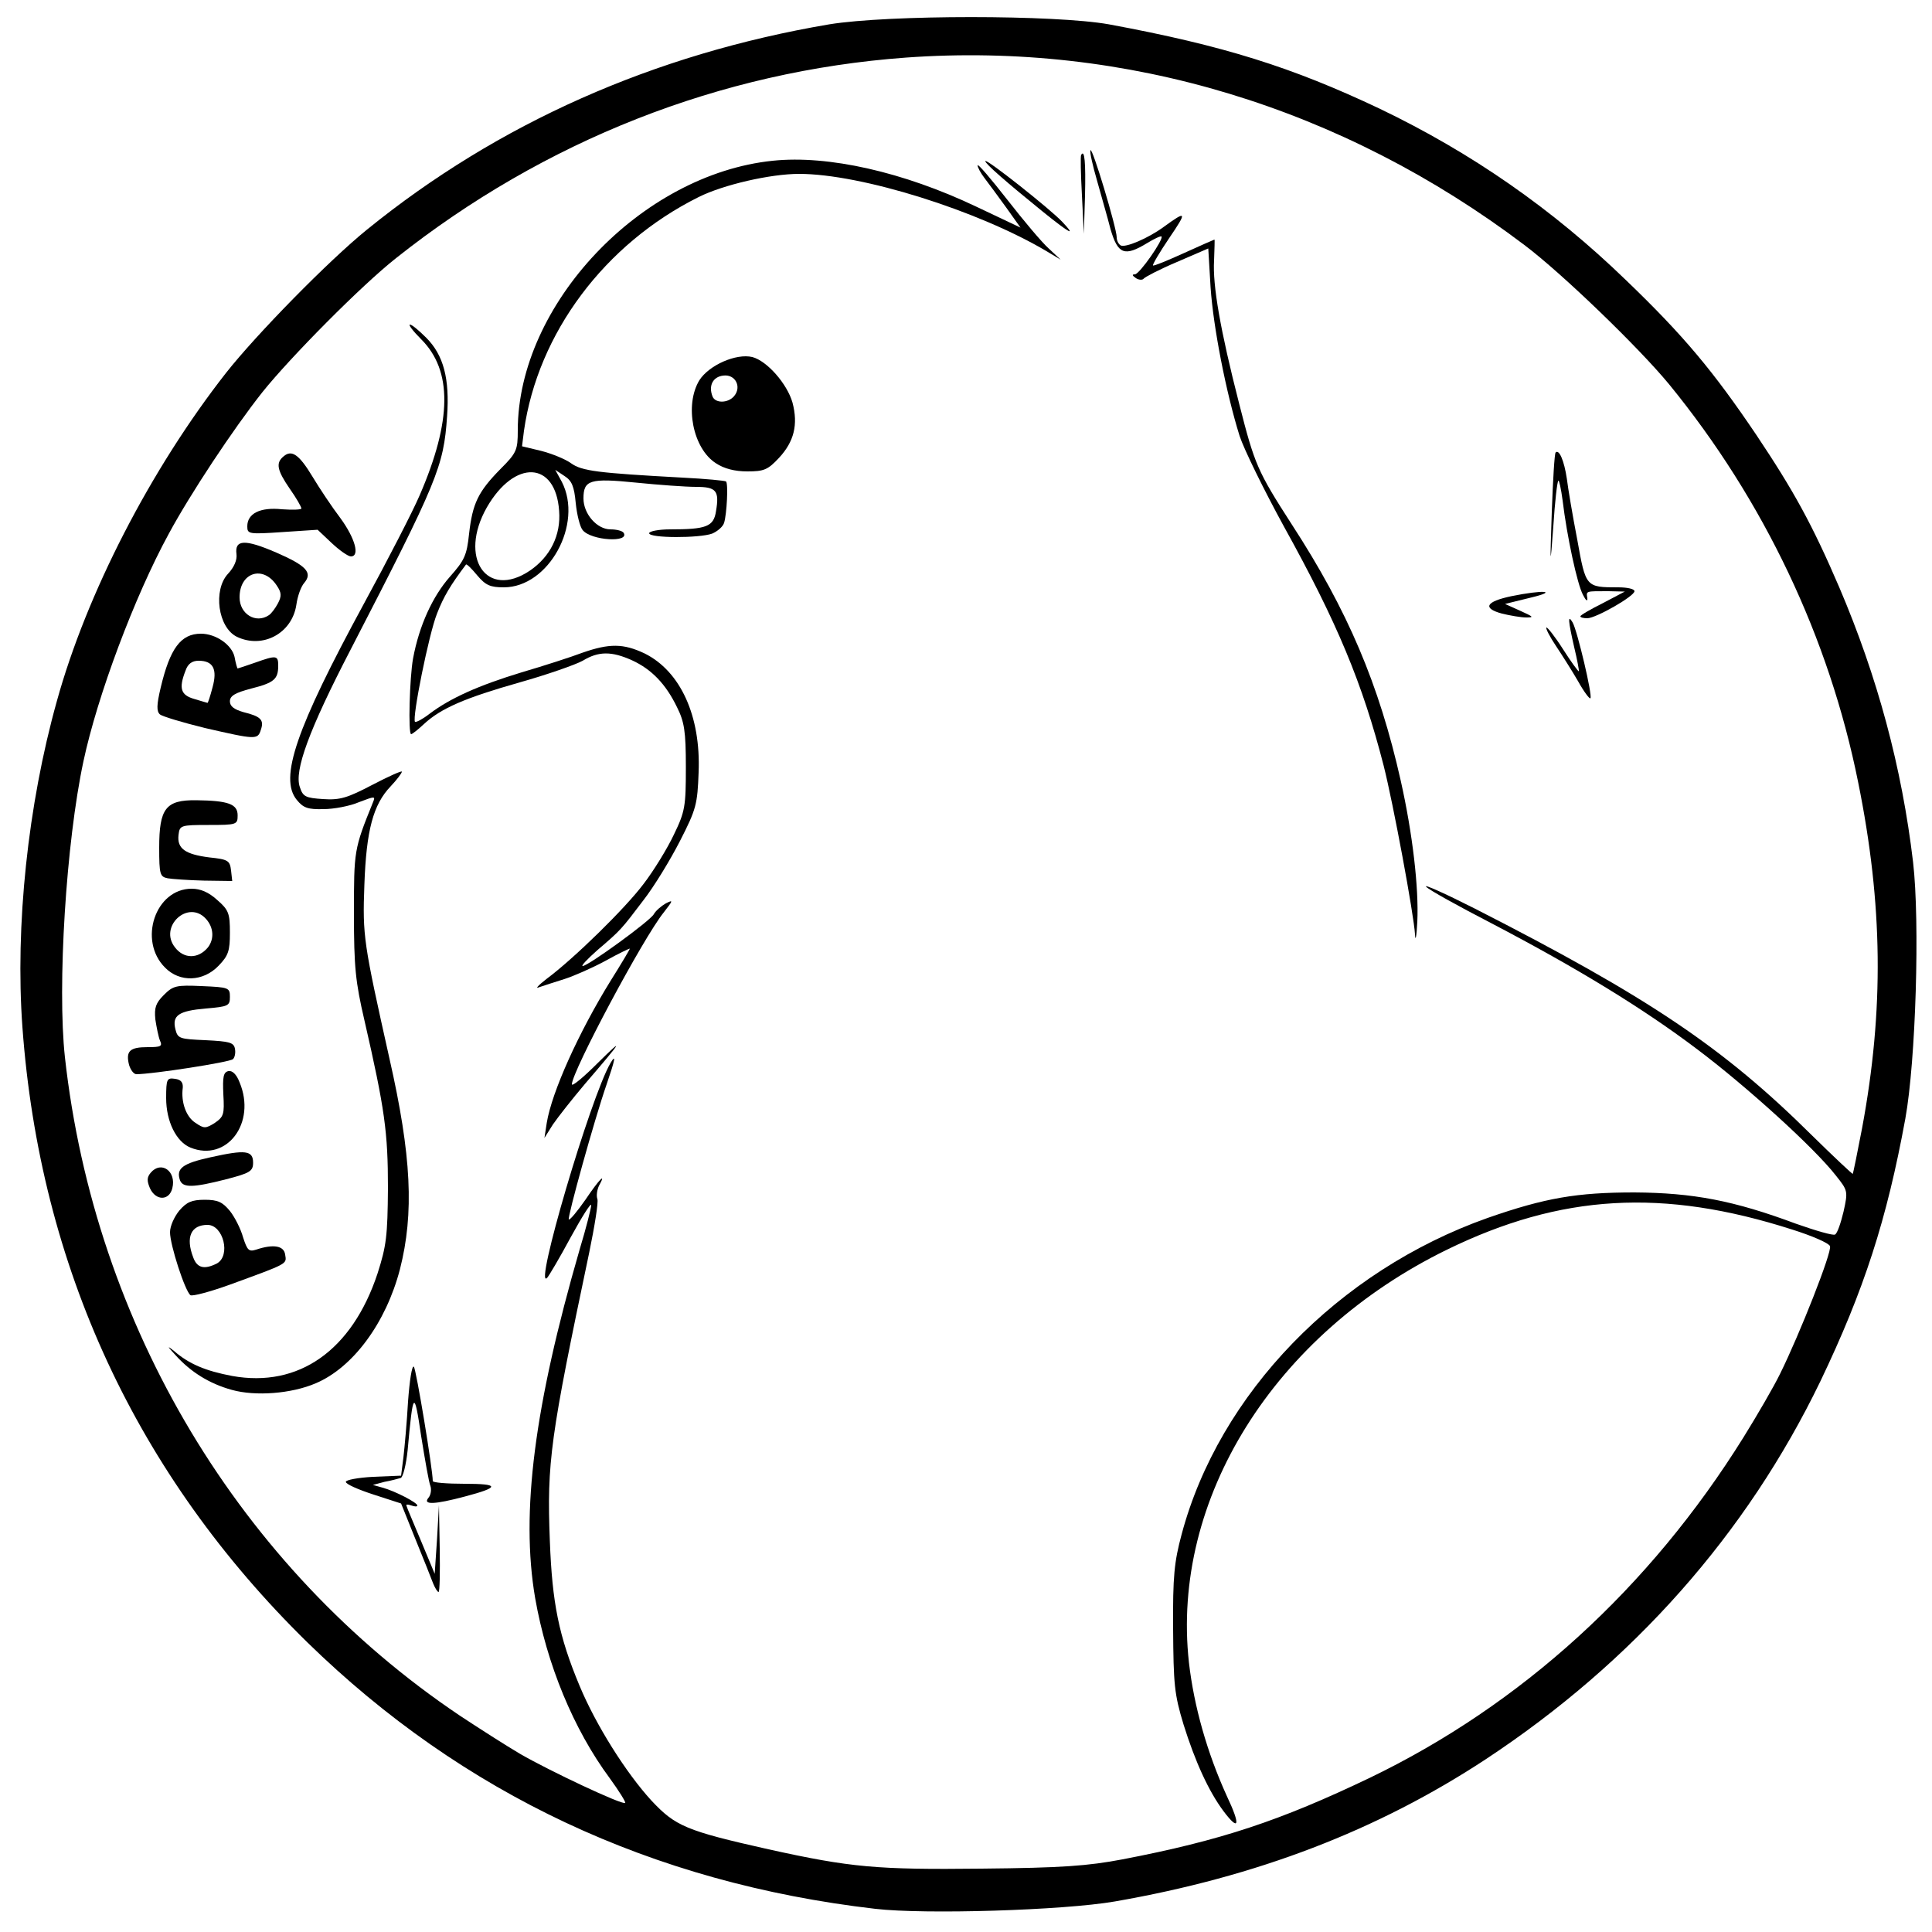 <?xml version="1.0" encoding="utf-8"?>
<!DOCTYPE svg PUBLIC "-//W3C//DTD SVG 1.0//EN" "http://www.w3.org/TR/2001/REC-SVG-20010904/DTD/svg10.dtd">
<svg version="1.0" xmlns="http://www.w3.org/2000/svg" width="500px" height="500px" viewBox="0 0 500 500" preserveAspectRatio="xMidYMid meet">
 <g fill="#000000">
  <path d="M226.5 494 c-57.8 -6.7 -106.8 -29.8 -146.9 -68.9 -44.3 -43.4 -69.3 -97.4 -73.8 -159.3 -1.9 -26.1 1.4 -57.5 8.9 -84.3 7.7 -27.9 24.3 -60.1 43.8 -85 7.8 -9.9 26.5 -29 36.5 -37.1 33.9 -27.5 74.2 -45.4 119.6 -53.1 15.3 -2.5 58.5 -2.5 72.4 0 29.7 5.5 47.4 11.1 70 21.8 23.8 11.4 44.8 26 63.8 44.4 15 14.4 22.7 23.7 33.7 40 9.7 14.5 14.5 23.2 21.5 39.5 9.9 23.2 16.2 46.6 19.1 71.1 1.8 15.5 0.7 51.5 -2 66.4 -4.8 26.2 -10.7 44.4 -22 68 -19.1 39.5 -48.4 72.6 -86.6 97.8 -28 18.4 -59.2 30.4 -96 36.8 -13.3 2.3 -49.2 3.4 -62 1.9z m64 -12.8 c25.5 -4.9 40.8 -10 64 -21.1 39.2 -18.9 72.4 -49.1 96.7 -88.1 3.6 -5.8 7.9 -13.2 9.5 -16.5 5 -10.1 13.5 -31.6 12.9 -33 -0.3 -0.8 -4.7 -2.7 -9.8 -4.3 -33.4 -10.7 -59.8 -9.2 -89.3 5.2 -44.8 21.9 -71.5 64.6 -66.8 106.9 1.3 11.3 4.7 23.3 9.8 34.5 3.6 7.6 3.2 9.3 -0.8 4 -3.9 -5.2 -7.4 -12.9 -10.4 -22.5 -2.4 -7.9 -2.6 -10.4 -2.7 -24.8 -0.1 -13.6 0.3 -17.3 2.2 -24.4 9.7 -36.4 40.5 -68.2 79.2 -81.9 14.9 -5.2 23.1 -6.6 38 -6.6 15.2 0.1 25.7 2.1 41.8 8.1 5.1 1.8 9.6 3.1 10.1 2.8 0.6 -0.3 1.5 -3 2.2 -5.9 1.2 -5.4 1.1 -5.5 -2 -9.4 -5.6 -7.2 -23.3 -23.2 -35.8 -32.6 -14 -10.6 -31.2 -21.1 -53.4 -32.7 -8.5 -4.4 -16.1 -8.6 -16.8 -9.4 -0.8 -0.8 4.8 1.7 12.5 5.6 45.1 23 64.4 36 87.3 58.7 5.7 5.6 10.5 10.1 10.6 10 0.1 -0.2 1.2 -5.5 2.4 -11.8 5.7 -30.6 5.4 -57.9 -1 -89.5 -7.5 -37.4 -24.4 -73 -48.9 -103 -7.9 -9.6 -27.8 -28.8 -37.5 -36.1 -47.1 -35.6 -103.1 -52.6 -160 -48.5 -48.1 3.5 -93.7 21.5 -132 51.9 -9 7.1 -27.4 25.7 -34.6 34.7 -7.6 9.6 -18.7 26.4 -24.2 36.6 -8.9 16.3 -18.5 42 -22.1 58.9 -4.5 21 -6.8 58.2 -4.8 76.6 7.7 69.5 45.2 132.1 102.2 170.4 4.7 3.1 11.7 7.6 15.6 9.9 7.6 4.4 26.5 13.3 27.2 12.7 0.2 -0.2 -1.6 -3.1 -4 -6.4 -9.4 -12.7 -16.3 -29.5 -19.3 -46.6 -3.8 -22.1 -0.2 -49.8 11.5 -90.2 1.7 -5.6 3 -10.8 3 -11.5 0 -0.8 -2.4 3 -5.3 8.3 -2.9 5.4 -5.7 10.1 -6.1 10.5 -3.6 3.7 11.2 -46.7 16.4 -55.6 1.5 -2.5 1.2 -0.9 -1 5.5 -3.2 9.2 -10.2 34.5 -9.8 35 0.3 0.2 2.2 -2.1 4.3 -5.1 3.7 -5.5 5.5 -7.2 3.5 -3.6 -0.5 1.1 -0.7 2.6 -0.4 3.4 0.3 0.8 -0.7 7 -2.1 13.8 -10.1 48 -11 54.3 -10.2 74.7 0.6 16 2.3 24.6 7.7 37.5 4.2 10.1 12 22.5 18.6 29.7 6.2 6.6 8.9 7.8 30.3 12.6 21.3 4.7 28 5.3 55.1 5 20.9 -0.2 27.5 -0.7 36.5 -2.4z"/>
  <path d="M112.1 409.8 c-0.5 -1.3 -2.5 -6.4 -4.6 -11.5 l-3.7 -9.2 -7.1 -2.3 c-4 -1.3 -7.2 -2.7 -7.2 -3.3 0 -0.5 3.2 -1.1 7.1 -1.3 l7.2 -0.3 0.6 -4.7 c0.3 -2.6 0.9 -9.1 1.2 -14.5 0.4 -5.4 1 -9.4 1.5 -9 0.6 0.6 4.9 26.6 4.9 29.6 0 0.4 3.7 0.7 8.2 0.7 9.2 0 9.2 0.9 0.1 3.3 -7.9 2.1 -11 2.2 -9.4 0.3 0.6 -0.7 0.8 -2.1 0.5 -3 -0.4 -0.9 -1.4 -6.7 -2.4 -12.9 -1.8 -12.2 -2.1 -11.9 -3.5 3.6 -0.4 3.8 -1.2 7 -1.8 7.2 -0.7 0.2 -2.5 0.7 -4.2 1 l-3 0.8 2.5 0.7 c3.3 0.9 9 3.9 9 4.6 0 0.4 -0.7 0.3 -1.6 0 -0.9 -0.3 -1.4 -0.3 -1.2 0.1 0.1 0.5 1.9 4.6 3.8 9.2 l3.5 8.4 0.6 -8.9 0.5 -8.9 0.2 11.3 c0.1 6.1 0 11.2 -0.3 11.2 -0.3 0 -0.9 -1 -1.4 -2.2z"/>
  <path d="M60 359.7 c-5.8 -1.6 -10.6 -4.6 -14.5 -8.9 -2.2 -2.4 -2.4 -2.7 -0.5 -1.2 3.9 3.4 8.2 5.2 15.1 6.5 17.2 3.1 31 -6.6 37.6 -26.5 2.3 -7.2 2.6 -9.7 2.7 -22.1 0 -14.5 -0.8 -20.4 -6.1 -43.5 -2.3 -9.9 -2.7 -13.7 -2.7 -27.5 0 -16.4 0 -16.7 4.9 -28.8 0.7 -1.7 0.6 -1.7 -3.6 -0.1 -2.3 1 -6.5 1.8 -9.2 1.8 -4 0.1 -5.2 -0.3 -6.9 -2.4 -4.6 -5.6 -0.2 -18.4 17.4 -50.8 6.1 -11.2 12.6 -23.8 14.4 -28 8.4 -19.4 8.5 -32.3 0.4 -40.4 -2.1 -2.1 -3.4 -3.8 -2.9 -3.8 0.5 0 2.3 1.5 4.2 3.4 4.5 4.5 6.1 10.6 5.4 20.4 -0.9 13 -2.4 16.6 -24.9 60.2 -10.9 21 -14.7 31.5 -13.2 35.7 0.8 2.5 1.5 2.8 6 3.1 4.4 0.3 6.3 -0.3 12.8 -3.7 4.2 -2.2 7.6 -3.7 7.6 -3.4 0 0.4 -1.3 2.1 -2.9 3.8 -4.5 4.7 -6.3 11.3 -6.8 25.5 -0.5 13.3 -0.2 15 6.5 45 5.7 25.1 6.4 40 2.7 54.5 -3.6 13.8 -12.1 25.4 -21.8 29.5 -6.3 2.7 -15.6 3.4 -21.7 1.7z"/>
  <path d="M49.3 335.2 c-1.4 -1 -5.3 -13 -5.3 -16.3 0 -1.6 1.1 -4 2.4 -5.6 1.9 -2.2 3.2 -2.8 6.6 -2.8 3.4 0 4.6 0.6 6.5 2.9 1.2 1.5 2.8 4.6 3.4 6.8 1.1 3.4 1.5 3.8 3.4 3.2 4.5 -1.5 7.2 -1 7.5 1.3 0.4 2.5 0.9 2.2 -14.4 7.8 -5 1.8 -9.5 3 -10.1 2.7z m6.8 -8.2 c3.7 -2 1.7 -10 -2.4 -10 -4.3 0 -5.7 3.2 -3.7 8.4 1 2.8 2.9 3.2 6.1 1.6z"/>
  <path d="M38.8 307.5 c-0.8 -1.9 -0.8 -2.8 0.2 -4 2.7 -3.2 6.7 -0.4 5.6 4 -0.8 3.3 -4.3 3.3 -5.8 0z"/>
  <path d="M46.6 305.5 c-1.1 -3.1 0.6 -4.4 7.9 -6 9 -2 11 -1.8 11 1.4 0 2.2 -0.8 2.7 -7 4.3 -8.6 2.2 -11.1 2.2 -11.9 0.3z"/>
  <path d="M49.3 297 c-3.7 -1.5 -6.3 -6.8 -6.3 -12.8 0 -5 0.2 -5.3 2.3 -5 1.5 0.2 2.1 0.9 2 2.3 -0.5 3.8 0.9 7.6 3.3 9.1 2.2 1.5 2.6 1.5 5 0 2.3 -1.6 2.5 -2.2 2.2 -7.4 -0.2 -4.5 0 -5.7 1.3 -6 1 -0.2 2.1 0.8 2.9 2.9 4.4 10.5 -3.3 20.7 -12.7 16.9z"/>
  <path d="M141.5 290.6 c1.3 -8 8.3 -23.5 16.6 -36.9 2.7 -4.3 4.9 -8 4.9 -8.2 0 -0.1 -2.8 1.2 -6.2 3.1 -3.5 1.9 -8.3 4 -10.8 4.8 -2.5 0.8 -5.4 1.7 -6.5 2.1 -1.1 0.5 -0.2 -0.5 2 -2.2 7 -5.2 20.3 -18.2 25.1 -24.6 2.6 -3.4 6.1 -9.1 7.8 -12.7 2.9 -6 3.1 -7.3 3.1 -17.5 0 -9.3 -0.4 -11.7 -2.3 -15.5 -2.9 -6 -6.6 -9.8 -11.6 -12.1 -5.3 -2.4 -8.7 -2.4 -12.8 0.1 -1.8 1 -9.2 3.6 -16.3 5.6 -14.1 4 -20.4 6.7 -24.8 10.8 -1.5 1.4 -3 2.6 -3.3 2.6 -0.8 0 -0.4 -14.7 0.5 -19.6 1.6 -8.6 5.1 -16.1 9.5 -21.1 3.8 -4.3 4.4 -5.5 5 -11.2 0.9 -7.8 2.3 -10.8 8.1 -16.7 4.2 -4.2 4.5 -4.9 4.5 -10 0 -32.6 31.9 -66.3 66 -69.8 14.3 -1.5 33.8 2.9 52.7 11.9 l11.4 5.4 -3.7 -5.2 c-2.1 -2.9 -4.6 -6.3 -5.6 -7.6 -1 -1.3 -1.8 -2.8 -1.8 -3.3 0 -0.6 3.4 3.4 7.7 8.9 4.2 5.4 9 11.1 10.7 12.6 l3.1 2.9 -3.5 -2.1 c-17.8 -10.6 -48.1 -20.1 -64.2 -20.1 -7.4 0 -19.6 2.8 -26 6 -24.3 12.1 -41.6 35.2 -45.2 60.5 l-0.5 4 5 1.2 c2.7 0.7 6.2 2.1 7.7 3.2 2.8 2 6.8 2.5 28.7 3.7 6.1 0.3 11.2 0.8 11.4 1 0.6 0.6 0.2 8.4 -0.5 10.7 -0.3 1 -1.7 2.2 -3.1 2.8 -3.3 1.2 -16.3 1.2 -16.3 -0.1 0 -0.5 2.4 -1 5.4 -1 9.4 0 11.3 -0.7 11.9 -4.7 0.9 -5.3 0.1 -6.3 -5.2 -6.3 -2.6 0 -9.6 -0.5 -15.5 -1.1 -11.9 -1.2 -13.6 -0.7 -13.6 4.1 0 4 3.5 8 7 8 1.6 0 3.1 0.4 3.4 0.9 1.6 2.6 -8.4 2 -10.6 -0.7 -0.7 -0.8 -1.5 -4 -1.8 -7 -0.4 -4.3 -1 -5.8 -2.9 -7 l-2.4 -1.6 1.7 3.1 c5.6 10.9 -3.4 27.3 -15 27.3 -3.5 0 -4.7 -0.5 -6.9 -3.1 -1.4 -1.7 -2.7 -3 -2.9 -2.8 -4 5.3 -5.8 8.3 -7.5 12.7 -2.1 5.2 -6.5 27.1 -5.7 28 0.3 0.2 2 -0.7 3.8 -2.1 5.3 -4 12.6 -7.3 23.8 -10.7 5.8 -1.7 12.9 -4 15.8 -5.1 6.9 -2.4 10.5 -2.4 16 0.2 9.3 4.6 14.6 16.2 14 30.8 -0.3 8.2 -0.6 9.5 -4.8 17.7 -2.5 4.9 -6.7 11.8 -9.5 15.4 -5.7 7.5 -5.7 7.6 -11.9 12.9 -2.6 2.3 -4.3 4.1 -3.8 4.1 1.4 0 17.5 -11.7 18.4 -13.4 0.5 -0.9 1.9 -2.1 3.1 -2.8 2 -1 1.9 -0.8 -0.5 2.3 -5.4 6.7 -23.7 41.1 -23.8 44.5 0 0.7 3 -1.8 6.7 -5.5 7.1 -7 6.4 -5.9 -3.3 5.4 -3.3 3.9 -7 8.6 -8.3 10.5 l-2.2 3.5 0.6 -3.9z m-4.4 -142.9 c5.3 -3.6 8.1 -9.2 7.6 -15.5 -0.9 -12.9 -11.5 -13.4 -18.7 -0.9 -7.4 13 -0.1 23.9 11.1 16.4z"/>
  <path d="M33.4 275.6 c-0.9 -3.6 0.2 -4.6 4.8 -4.6 3.4 0 3.9 -0.2 3.2 -1.7 -0.4 -1 -0.9 -3.5 -1.2 -5.5 -0.3 -3 0.1 -4.2 2.2 -6.3 2.4 -2.4 3.2 -2.6 9.8 -2.3 7 0.3 7.3 0.4 7.3 2.8 0 2.3 -0.4 2.5 -6.2 3 -7.1 0.6 -8.8 1.8 -7.9 5.4 0.6 2.4 1.1 2.5 7.8 2.8 6.2 0.3 7.3 0.6 7.6 2.2 0.2 1 0 2.2 -0.5 2.7 -0.8 0.8 -20.9 3.9 -25 3.9 -0.7 0 -1.5 -1.1 -1.9 -2.4z"/>
  <path d="M42.7 250.4 c-7 -7 -2.5 -20.4 6.9 -20.4 2.3 0 4.4 0.9 6.6 2.9 3 2.6 3.3 3.5 3.3 8.5 0 4.7 -0.4 5.9 -2.9 8.5 -4 4.2 -10.1 4.4 -13.9 0.5z m11.1 -5.2 c1.7 -2.2 1.5 -5.2 -0.5 -7.4 -4.6 -5.1 -12.3 2 -8 7.4 2.3 3 6 3 8.5 0z"/>
  <path d="M366.2 241.8 c-0.3 -5.1 -5.6 -33.7 -8.1 -43.6 -5.5 -21.4 -12 -37 -25.8 -61.9 -5.2 -9.5 -10.4 -20.1 -11.5 -23.5 -3.5 -11.2 -6.8 -28.1 -7.5 -38.4 l-0.6 -10.1 -8.1 3.5 c-4.5 1.9 -8.3 3.9 -8.6 4.3 -0.3 0.4 -1.2 0.4 -2 -0.1 -1 -0.7 -1.1 -1 -0.3 -1 1.2 0 7.5 -9.1 6.9 -9.8 -0.2 -0.2 -1.9 0.6 -3.7 1.7 -5.9 3.6 -7.6 2.9 -9.5 -3.6 -0.8 -3.2 -2.5 -8.9 -3.5 -12.6 -1.1 -3.8 -1.9 -7.3 -1.7 -7.8 0.4 -1.2 6.8 20.1 6.8 22.5 0 0.8 0.4 1.7 1 2.1 1.2 0.7 7.1 -1.8 11.2 -4.8 5.9 -4.3 6.1 -4 1.4 2.9 -2.5 3.7 -4.4 6.9 -4.2 7.1 0.2 0.2 3.8 -1.3 8 -3.2 4.2 -1.9 7.8 -3.5 7.9 -3.5 0.1 0 0 2.4 -0.1 5.4 -0.4 6.4 1.6 18 6.5 37.1 4 15.7 4.7 17.4 13.6 31.2 14.5 22.3 22.6 41.4 28.2 66.3 3.1 13.8 4.7 27.8 4.3 36.5 -0.2 3.9 -0.5 5.4 -0.6 3.3z"/>
  <path d="M43.4 227.3 c-2 -0.4 -2.2 -1 -2.2 -7.9 0 -10.2 1.7 -12.4 9.6 -12.3 8.3 0.1 10.7 1 10.7 3.9 0 2.4 -0.2 2.5 -7.5 2.5 -7.3 0 -7.5 0.1 -7.8 2.6 -0.4 3.5 1.7 5 8 5.8 4.8 0.5 5.3 0.8 5.6 3.4 l0.3 2.7 -7.3 -0.1 c-4 -0.1 -8.3 -0.4 -9.4 -0.6z"/>
  <path d="M53 188.4 c-5.7 -1.4 -11 -3 -11.6 -3.5 -0.9 -0.8 -0.9 -2.4 0.2 -7 2.4 -10.1 5.2 -13.9 10.4 -13.9 3.9 0 8 2.9 8.7 6 0.3 1.7 0.7 3 0.8 3 0.1 0 2.2 -0.7 4.5 -1.5 5.6 -2 6 -1.9 6 0.8 0 3.5 -1.1 4.4 -7 5.9 -4.2 1.1 -5.5 1.9 -5.5 3.3 0 1.3 1.1 2.1 3.5 2.8 4.5 1.1 5.4 2 4.5 4.6 -0.8 2.6 -1.4 2.5 -14.5 -0.5z m2 -10.5 c1.3 -4.7 0.2 -6.9 -3.6 -6.9 -1.7 0 -2.8 0.8 -3.4 2.6 -1.8 4.6 -1.2 6.3 2.3 7.3 1.7 0.5 3.3 1 3.4 1 0.1 0.1 0.7 -1.7 1.3 -4z"/>
  <path d="M408.4 176.3 c-1.5 -2.6 -4.1 -6.7 -5.7 -9.1 -1.6 -2.4 -2.7 -4.5 -2.5 -4.8 0.2 -0.2 2.2 2.3 4.3 5.6 2.1 3.3 4 5.9 4.1 5.7 0.1 -0.1 -0.4 -2.9 -1.2 -6.2 -1.6 -7 -1.7 -8.6 -0.4 -6.4 1.2 2.1 5.2 19 4.6 19.6 -0.2 0.3 -1.7 -1.7 -3.2 -4.4z"/>
  <path d="M61.3 164.8 c-4.9 -2.4 -6.2 -12.1 -2.3 -16.3 1.6 -1.7 2.4 -3.6 2.2 -5.1 -0.5 -3.8 2.2 -3.9 10.3 -0.4 7.8 3.4 9.5 5.2 7.2 7.9 -0.8 0.9 -1.7 3.4 -2 5.6 -1.1 7.4 -8.7 11.5 -15.4 8.3z m8.3 -5.6 c0.6 -0.4 1.6 -1.7 2.3 -3 1 -1.9 1 -2.8 -0.3 -4.7 -3.5 -5.3 -9.6 -3.4 -9.6 3.1 0 4.3 4.2 6.9 7.6 4.6z"/>
  <path d="M388.7 158.8 c-5.1 -1.4 -4.2 -3.1 2.4 -4.5 8.3 -1.7 12.5 -1.4 4.9 0.4 l-6.5 1.6 4 1.8 c3.3 1.5 3.6 1.7 1.5 1.7 -1.4 0 -4.2 -0.5 -6.3 -1z"/>
  <path d="M409 159.5 c0 -0.3 2.6 -1.8 5.8 -3.4 l5.7 -3 -4.2 -0.1 c-6 0 -5.8 -0.1 -5.5 1.8 0.1 1 -0.4 0.6 -1.1 -0.8 -1.5 -2.7 -4.2 -15.3 -5.3 -24.5 -0.4 -3 -0.9 -5.3 -1.1 -5.1 -0.3 0.2 -0.9 5.5 -1.3 11.8 -0.8 10.9 -0.9 10.7 -0.4 -3.7 0.3 -8.2 0.7 -15.2 1 -15.4 0.9 -0.9 2.2 2.1 2.9 6.8 0.3 2.5 1.5 9.6 2.7 15.8 2.2 12.3 2.2 12.3 10.6 12.3 2.3 0 4.2 0.4 4.2 1 0 1.3 -10 7 -12.2 7 -1 0 -1.8 -0.2 -1.8 -0.5z"/>
  <path d="M85.8 140.5 l-3.6 -3.4 -9.1 0.6 c-8.8 0.6 -9.1 0.5 -9.1 -1.5 0 -3.3 3.3 -5 9 -4.4 2.8 0.2 5 0.1 5 -0.2 0 -0.4 -1.3 -2.7 -3 -5.1 -3.3 -4.8 -3.7 -6.7 -1.6 -8.4 2.1 -1.8 4 -0.5 7.5 5.3 1.8 3 5 7.8 7.2 10.7 3.8 5.2 5.1 9.9 2.7 9.9 -0.7 0 -3 -1.6 -5 -3.5z"/>
  <path d="M185.3 119.9 c-6 -3.8 -8.2 -15.1 -4.3 -21.5 2.5 -3.9 9.5 -7 13.7 -6 3.8 1 9 6.9 10.4 11.8 1.5 5.7 0.4 10.1 -3.5 14.3 -2.9 3.1 -3.9 3.5 -8.2 3.5 -3.2 0 -6 -0.7 -8.1 -2.1z m4.7 -17.4 c2 -2.4 0.3 -5.7 -2.8 -5.3 -2.7 0.3 -3.9 2.6 -2.8 5.4 0.7 1.8 4 1.8 5.6 -0.1z"/>
  <path d="M269.9 54.8 c-9.5 -7.7 -14.9 -12.4 -14.9 -13.1 0 -0.9 16.8 12.4 19.9 15.7 3.7 3.9 2.2 3.2 -5 -2.6z"/>
  <path d="M280 50.5 c-0.3 -5.5 -0.4 -10.2 -0.2 -10.4 0.9 -1.6 1.2 2 1 10.5 l-0.3 9.9 -0.5 -10z"/>
 </g>
</svg>